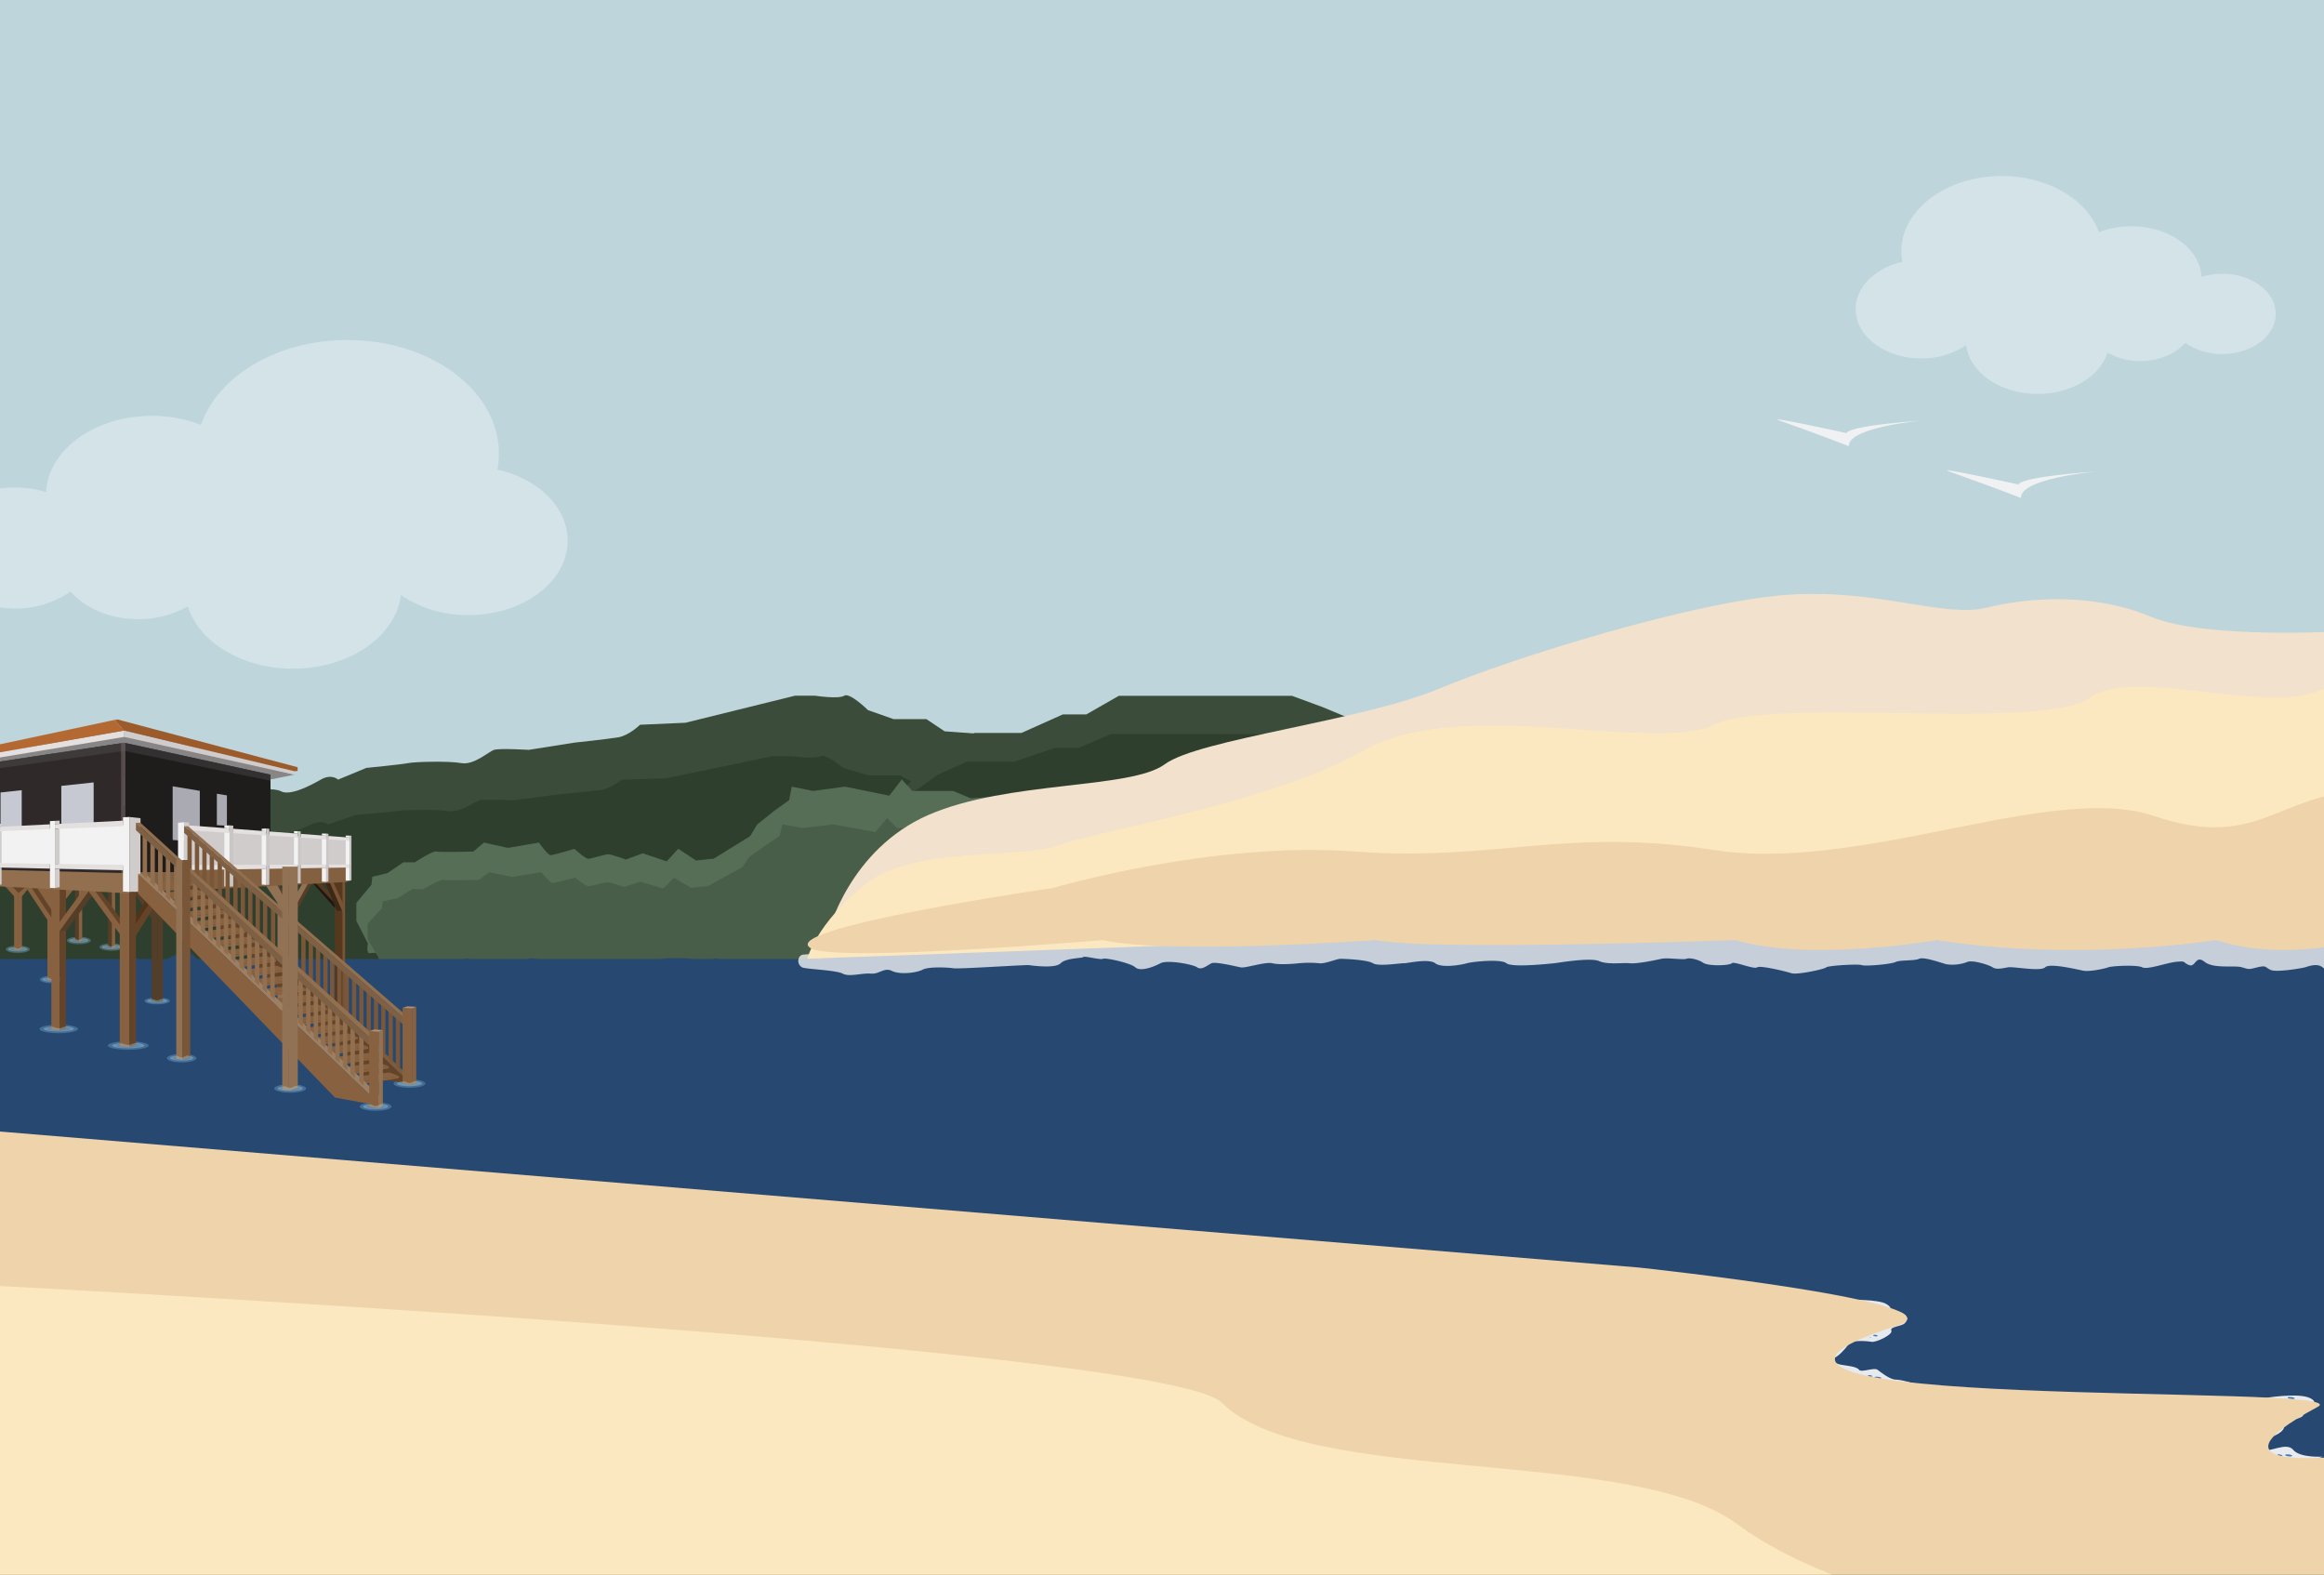 <svg xmlns="http://www.w3.org/2000/svg" xmlns:xlink="http://www.w3.org/1999/xlink" viewBox="0 0 878.74 595.28"><rect x="0" y="0" width="878.74" height="595.28" fill="#333333" stroke="none"/><defs><clipPath id="clip-path"><rect width="878.74" height="595.28" fill="none"/></clipPath><clipPath id="clip-path-2"><polygon points="46.99 331.3 102.28 330.15 102.28 292.87 46.99 280.8 46.99 331.3" fill="#564a4a"/></clipPath><clipPath id="clip-path-3"><polygon points="46.99 280.8 46.99 331.3 -27.97 329.63 -27.97 292.16 46.99 280.8" fill="#564a4a"/></clipPath></defs><g style="isolation:isolate"><g id="export_background_beach_pyla"><g clip-path="url(#clip-path)"><rect x="-7.88" y="-6.44" width="890.33" height="452.54" fill="#bdd5db"/><rect x="-7.88" y="334.46" width="900.51" height="260.2" fill="#274971"/><path d="M855.78,528.64s13.35-2.38,17.87,0-2.76,4.43-2.76,6.21-8,2-7.3,4.09-4,4.34-5.53,4.34-4.8,3.83-2.28,4.85,8.8-3.1,11.33,0,11.14,2.56,11.14,2.56l-43.09,14.8,11.58-27.83Z" fill="#fff" opacity="0.89"/><path d="M699.17,491.39s11-.22,14,1.55-.05,1.58,4.31,2.77,4,3.4,2.68,4.6-5.7,1.19-5,2.72-5.87,4.59-7.55,4.25-7.5-.68-8.44.68-4.68,6-6.82,5.62,1.51,2,3.86,2.38,5.87.68,6.71,1.88,5.7-1,7,0,4.7,3.74,7,3.74,7.74,1.76,7.74,1.76l-32.22,2.83L678.6,508.39Z" fill="#fff" opacity="0.88"/><path d="M-12.6,308.07v52.26H21.89L29.48,357l9.66,3.32,13.8-4,6.9,4,13.1-7.92,6.9,7.92s8.28,1.28,11,0,11.73-4,11.73-4,2.76,5.28,8.28,4,22.07,0,22.07,0h9.66l171.78-32.8L377.87,278l-20.69-1.53-6.9-4.6H337.86l-9.66-3.4s-6.9-6.81-9-5.45-10.94,0-10.94,0h-7.68l-41.4,10.22L242,274s-4.14,4.08-8.28,4.76-16.56,2-16.56,2l-17.25,2.73s-11-.68-13.1,0-7.59,5.88-12.42,5-17.94-.47-20,0-15.87,1.82-15.87,1.82l-10.69,4.43s-2.41-2.38-6.55,0-11.73,6.31-15.18,4.35-27.6,0-27.6,0S64,301.19,61.22,302.55s-27.6,2.72-27.6,2.72l-17.94,4.06L3.27,305.27l-11,4.06Z" fill="#3b4c3a"/><path d="M-12.6,322.58v42.64H21l7.38-2.71,9.4,2.71L51.15,362l6.71,3.26,12.75-6.46,6.71,6.46s8.05,1,10.74,0S99.47,362,99.47,362a7.85,7.85,0,0,0,8,3.26c5.37-1,21.47,0,21.47,0h9.4l167.09-26.77,61.74-40.37-20.13-1.25-6.71-3.75H328.3l-9.39-2.78s-6.71-5.55-8.73-4.44-10.64,0-10.64,0h-7.48l-40.26,8.33-16.78.55s-4,3.34-8.05,3.89-16.11,1.67-16.11,1.67l-16.77,2.22s-10.74-.55-12.75,0-7.38,4.8-12.08,4.07-17.45-.38-19.46,0-15.44,1.49-15.44,1.49L124,311.69s-2.35-1.95-6.37,0-11.41,5.15-14.77,3.54-26.84,0-26.84,0S61.89,317,59.2,318.07s-26.84,2.23-26.84,2.23l-17.45,3.31L2.83,320.3-7.9,323.61Z" fill="#2f3f2e"/><polygon points="532.71 277.1 513.75 273.01 500.11 267.33 488.52 263.06 476.24 263.06 464.65 263.06 438.77 263.06 423.04 263.06 410.77 270.08 401.9 270.08 386.21 277.1 375.3 277.1 368.48 277.1 357.57 283.67 351.43 289.58 340.31 299.07 493.29 319.91 532.71 277.1" fill="#3b4c3a"/><polygon points="529.69 288 510.73 284.95 497.09 280.71 485.5 277.53 473.22 277.53 461.63 277.53 435.75 277.53 420.02 277.53 407.75 282.76 398.88 282.76 383.19 288 372.28 288 365.46 288 354.55 292.89 348.41 297.3 337.29 304.37 490.27 319.91 529.69 288" fill="#2f3f2e"/><path d="M310.21,360.33l-7.14-2-2.35,2H290.66l-4.7-2-4.69,2-8.39-3.66-3.35,1.83-8.72-1.83H254.1l-10.4,1.83s-5-.89-7.72,0-7.38,1.83-7.38,1.83l-10.4-1.83h-7.38l-11.74-1.83-2.34,1.83H186.67L182,360.33l-8-3.66-5.71,3.66-10.73.57-8.39-.57s-8-.21-9.39,0-.67-3.66-.67-3.66l-4.36-8.51v-6.81l5.7-6.89.34-3,5.7-1.36,6-4.09h4.36s6.71-4.42,8.05-4.08,14.09,0,14.09,0l4-3.38,9.06,2,11.74-2s3.35,4.76,4.36,4.76,9.06-2.38,9.06-2.38,4.12,3.74,5.25,3.74,6.15-1.7,7.49-1.7,6.71,2,6.71,2l6.38-2.38,9.05,3.06,4.36-4.76,6.71,4.42,6.71-.68,13.76-8.51,2.68-4.42,6.37-5.11,5.7-4.08,1-5.11,8.05,1.63,12.08-1.63,16.77,3.41,4.7-6.13,4,4.35h15.43l6.71,2.8,9.39-.68,3,2.37,4.36,4.51Z" fill="#576e56"/><path d="M306.07,365.34l-6.8-1.67L297,365.34h-9.58L283,363.67l-4.46,1.67-8-3.12-3.2,1.56-8.29-1.56h-6.39l-9.89,1.56s-4.79-.76-7.34,0-7,1.56-7,1.56l-9.89-1.56h-7l-11.18-1.56-2.23,1.56h-9.58l-4.46,1.56-7.66-3.12L171,365.34l-10.21.49-8-.49s-7.66-.18-8.94,0-.64-3.12-.64-3.12L139,355v-5.81l5.43-5.88.32-2.55,5.42-1.16,5.75-3.49h4.15s6.38-3.77,7.66-3.48,13.4,0,13.4,0l3.83-2.89,8.62,1.74,11.17-1.74s3.2,4.07,4.15,4.07,8.62-2,8.62-2,3.92,3.2,5,3.2,5.86-1.45,7.14-1.45,6.38,1.74,6.38,1.74l6.07-2,8.62,2.61,4.15-4.07,6.38,3.78,6.38-.58,13.09-7.26,2.55-3.78,6.07-4.36L294.8,316l1-4.36,7.66,1.39,11.49-1.39,16,2.91,4.47-5.23,3.83,3.71h14.68l6.39,2.39,8.93-.58,2.88,2,4.15,3.85Z" fill="#495e48"/><ellipse cx="865.37" cy="550.2" rx="0.36" ry="1.35" transform="translate(219.92 1347.06) rotate(-83.44)" fill="#2b64a6" opacity="0.86"/><ellipse cx="862.15" cy="550.23" rx="0.32" ry="0.99" transform="translate(80.41 1209.74) rotate(-72.7)" fill="#2b64a6" opacity="0.86"/><ellipse cx="866.3" cy="528.51" rx="0.36" ry="1.35" transform="translate(242.29 1328.77) rotate(-83.44)" fill="#2b64a6" opacity="0.86"/><ellipse cx="710.03" cy="520.85" rx="0.36" ry="1.35" transform="translate(111.49 1166.73) rotate(-83.44)" fill="#2b64a6" opacity="0.86"/><ellipse cx="707.11" cy="520.19" rx="0.29" ry="0.85" transform="translate(109.43 1163.14) rotate(-83.43)" fill="#2b64a6" opacity="0.86"/><path d="M706.66,505.48c.51,0,.91.19.9.29" fill="#2b64a6" opacity="0.86"/><ellipse cx="709.12" cy="504.92" rx="0.29" ry="0.85" transform="translate(126.38 1151.62) rotate(-83.43)" fill="#2b64a6" opacity="0.86"/><path d="M-1,528.9s632.75,9.1,608.6,29S754,570.16,751,580.88s132.31,13.79,132.31,13.79l-.82,18.59H-1.84Z" fill="#d2c180"/><path d="M737,178.25c14.76,5.21,27.14,10,27.14,10-.28-7.51,28.79-10,28.79-10S765,180,763.17,183.15C763.17,183.15,730.68,176,737,178.25Z" fill="#f0f1f2"/><path d="M672.87,159c14.25,5,26.2,9.67,26.2,9.67-.27-7.26,27.79-9.67,27.79-9.67s-26.91,1.69-28.72,4.73C698.14,163.71,666.78,156.83,672.87,159Z" fill="#f0f1f2"/><path d="M-7.88,427.13,619.71,479.2s125.07,13.33,97.53,22c-104.67,33.1,176.26,21.5,159.19,30.63-48.54,26,12.42,18.38,12.42,18.38v63H-7.88Z" fill="#efd3ab"/><rect x="-7.88" y="362.54" width="317.14" height="36.71" fill="#274971"/><path d="M885.9,360.24v6.13s-5.72,1-7.74-.68-5.38-.34-6.56,0-10.77,2-13,1-1.52-1.83-5-1-3,.85-5.89,0-10.67.68-14.13-2.08-3.36,2.25-5.89,1.23-.84-1.6-4.71-1.23-10.93,3.1-13,2.08-11.44-.51-12.78,0-7.07,1.74-9.42,1.29-12.79-3-14.47-1.29-11.94-.34-14,0-4.38,1-5.89,0-7.74-2.87-9.59-2a15.73,15.73,0,0,1-7.9.84c-2-.51-8.41-2.9-10.27-2.05s-7.23.37-8.91,1.21-11.44,1.69-12.79,1.18-12.78.17-13.45.85-10.94,2.89-13.12,2.21-11.78-3.06-13-2.21-8.74-2.43-9.59-1.55-8.74,1.17-10.76-.17-5.22-2-6.39-1.52-7.24-.51-9.42,0-9.59,2-12,1.69-8.24.65-11.6-.83-16.32.8-17,.83-15.81,1.78-18,0-13.29-.54-15,0-9.42,1.95-11.94,0-11.1.14-11.94,0-9.59,1.34-11.61,0-10.93-1.69-12.28-1.69-6.06,2-7.91,1.69a40.09,40.09,0,0,0-7.9,0c-1.68.19-7.24.66-9.93,0s-10.09,1.89-11.94,1.55-9.59-2.26-11.1-1.55-3.7,2.74-5.39,1.55-11.36-2.94-13.92-1.55-7.61,3.25-9.46,1.55-11.44-3.75-12.28-3.24-7.06-1.19-7.4-.68-6.56.3-8.58,2.37-10.76.87-11.94.7-26.58,1.53-28.6,1.19-9.42-.68-11.61.51-8.58,2-11.6.51-4.71,1.28-8.08,1-8.07,1.36-10.6,0-14.13-1.68-15.3-2.36a2.75,2.75,0,0,1-1.35-3.24,2.09,2.09,0,0,1,1.5-1.55l108.85-10L640.64,348s227.43,1,230,1.36S885.9,360.24,885.9,360.24Z" fill="#fff" opacity="0.73"/><path d="M313.21,352.41s7.94-31.32,37.89-44.34,76.4-9.61,89.31-19.14,74.34-16.33,103.77-28.59,96-32.67,130.61-35.4,60,8.85,76.47,4.77,40.72-5.45,61.89,3.4,74.41,5.45,74.41,5.45l1.29,95.9Z" fill="#f2e1cc"/><path d="M305.25,362.45s3.22-13.09,21.77-28,58.74-9.45,73.17-14.89,79.87-15.66,115.94-36.08S626.39,284.85,648,274s124.69,2.72,142.21-10.21,75.28,10,92.3-6.13c7.53-7.15,0,83.73,0,83.73Z" fill="#fce8c0"/><path d="M892.62,299.07c-31.66,1.41-39.36,22.53-78.06,9.43S704.33,330.05,648,321.33s-82.09,4.5-136,.57-113.75,13.79-113.75,13.79S292,351.06,306.82,358.61c10.29,5.26,110.2-3.2,110.2-3.2,24.63,5.63,103.2,0,103.2,0,21.11,4.22,136,0,136,0,28.14,8.45,76.22,0,76.22,0,52.77,8.45,105.54,0,105.54,0,25.8,8.45,54.61,0,54.61,0" fill="#efd3ab"/><path d="M-7.88,485.77s448.24,23,469.84,44.51c32.15,32,154.93,16.25,194.8,45.85,40,29.73,112.61,38.5,112.61,38.5H-7.88Z" fill="#fbe8c0"/><path d="M188.09,177.51a32.76,32.76,0,0,0,.48-3.58c1.77-23.7-22.4-44-54-45.32-27.67-1.16-51.84,12.63-58.59,32a50.46,50.46,0,0,0-16.31-3.36c-22.1-.93-41,11.76-42.25,28.36a3.39,3.39,0,0,0,0,.45,39.1,39.1,0,0,0-10.13-1.75c-16.81-.71-31.21,8.95-32.15,21.57S-12.93,229.3,3.88,230a36.69,36.69,0,0,0,22.83-6.36c5.11,5.91,13.78,10,23.87,10.4A37.61,37.61,0,0,0,71,229.25c4.11,12.86,19,22.73,37.54,23.51,22.06.93,41-11.42,43.06-27.79a44.3,44.3,0,0,0,23.48,7.53c20.66.86,38.34-11,39.5-26.51C215.59,192.77,204.25,181.18,188.09,177.51Z" fill="#fff" opacity="0.34"/><path d="M719.29,99a23.28,23.28,0,0,1-.32-2.37c-1.17-15.71,14.86-29.17,35.79-30.05,18.35-.77,34.38,8.37,38.86,21.22a33.21,33.21,0,0,1,10.81-2.23c14.65-.62,27.19,7.8,28,18.8,0,.1,0,.2,0,.3a26.08,26.08,0,0,1,6.71-1.16c11.15-.47,20.69,5.94,21.32,14.3s-7.91,15.53-19.06,16a24.26,24.26,0,0,1-15.13-4.21c-3.4,3.92-9.14,6.61-15.84,6.89a24.85,24.85,0,0,1-13.55-3.18c-2.73,8.53-12.63,15.07-24.89,15.59-14.63.61-27.19-7.57-28.55-18.43a29.29,29.29,0,0,1-15.57,5c-13.7.58-25.42-7.29-26.19-17.57C701.06,109.11,708.58,101.43,719.29,99Z" fill="#fff" opacity="0.34"/><ellipse cx="59.43" cy="378.41" rx="4.8" ry="1.29" fill="#7fbee9" opacity="0.33"/><ellipse cx="59.43" cy="378.41" rx="2.92" ry="0.65" fill="#27357f" opacity="0.33"/><ellipse cx="19.62" cy="370.31" rx="4.55" ry="1.39" fill="#7fbee9" opacity="0.33"/><ellipse cx="19.62" cy="370.31" rx="2.76" ry="0.7" fill="#27357f" opacity="0.33"/><ellipse cx="29.82" cy="355.56" rx="4.55" ry="1.39" fill="#7fbee9" opacity="0.33"/><ellipse cx="29.82" cy="355.56" rx="2.76" ry="0.7" fill="#27357f" opacity="0.33"/><ellipse cx="42.14" cy="358.05" rx="4.55" ry="1.39" fill="#7fbee9" opacity="0.33"/><ellipse cx="42.14" cy="358.05" rx="2.76" ry="0.7" fill="#27357f" opacity="0.33"/><ellipse cx="6.73" cy="358.88" rx="4.55" ry="1.39" fill="#7fbee9" opacity="0.33"/><ellipse cx="6.73" cy="358.88" rx="2.76" ry="0.7" fill="#27357f" opacity="0.33"/><ellipse cx="154.81" cy="409.64" rx="6.01" ry="1.61" fill="#7fbee9" opacity="0.33"/><ellipse cx="142.03" cy="418.34" rx="6.01" ry="1.61" fill="#7fbee9" opacity="0.33"/><ellipse cx="142.03" cy="418.34" rx="3.65" ry="0.81" fill="#27357f" opacity="0.33"/><ellipse cx="109.72" cy="411.5" rx="6.01" ry="1.61" fill="#7fbee9" opacity="0.33"/><ellipse cx="109.72" cy="411.5" rx="3.65" ry="0.81" fill="#27357f" opacity="0.33"/><ellipse cx="68.69" cy="400.04" rx="5.56" ry="1.61" fill="#7fbee9" opacity="0.33"/><ellipse cx="68.69" cy="400.04" rx="3.38" ry="0.81" fill="#27357f" opacity="0.33"/><ellipse cx="48.49" cy="395.27" rx="7.71" ry="1.61" fill="#7fbee9" opacity="0.33"/><ellipse cx="48.49" cy="395.27" rx="4.68" ry="0.81" fill="#27357f" opacity="0.33"/><ellipse cx="22.21" cy="388.99" rx="7.29" ry="1.61" fill="#7fbee9" opacity="0.33"/><ellipse cx="22.21" cy="388.99" rx="4.43" ry="0.81" fill="#27357f" opacity="0.33"/><polygon points="-36.22 292.36 -25.56 293.67 101.83 294.77 111.33 292.87 46.5 275.08 -36.22 292.36" fill="#878585"/><polygon points="118.21 333.52 112.18 344.32 112.18 340.75 116 333.22 118.21 333.52" fill="#543e28"/><polygon points="120.27 333.82 126.14 340.2 127.08 343.79 118.21 333.82 120.27 333.82" fill="#211710"/><polygon points="121.33 333.82 126.14 339.19 126.14 341.06 119.22 333.82 121.33 333.82" fill="#55381e"/><rect x="129.43" y="332.71" width="1.05" height="51.78" fill="#795332"/><rect x="126.65" y="332.71" width="2.78" height="51.78" fill="#55381e"/><polygon points="124.64 333.62 129.95 345.83 129.95 342.16 125.7 332.71 124.64 333.62" fill="#795332"/><polygon points="122.98 333.52 127.3 344.32 129.3 344.32 124.64 333.62 122.98 333.52" fill="#3b2817"/><polygon points="114.49 333.82 111.76 338.34 111.98 342.21 116.75 333.52 114.49 333.82" fill="#927254"/><polygon points="103.69 334.37 107.61 341.36 107.87 338.58 104.89 333.22 103.69 334.37" fill="#543e28"/><polygon points="100.17 334.27 104.94 341.36 104.94 382.11 107.61 382.11 107.61 339.85 104.49 333.82 100.17 334.27" fill="#927254"/><polygon points="50.57 337.39 57.35 347.24 57.35 378.24 59.62 379 59.62 344.49 51.93 334.61 50.57 337.39" fill="#543e28"/><polygon points="61.58 378.6 59.62 379 59.62 344.49 61.58 345.63 61.58 378.6" fill="#543e28"/><polygon points="4.04 334.93 7.25 338.3 10.27 335.25 4.04 334.93" fill="#644429"/><polygon points="42.28 358.49 40.87 358.04 40.87 336.71 42.28 336.48 42.28 358.49" fill="#543e28"/><polygon points="43.53 358.09 42.28 358.49 42.28 336.48 43.53 336.84 43.53 358.09" fill="#886240"/><polygon points="29.82 355.93 28.41 355.48 28.41 334.15 29.82 333.92 29.82 355.93" fill="#543e28"/><polygon points="31.07 355.53 29.82 355.93 29.82 333.92 31.07 334.27 31.07 355.53" fill="#886240"/><polygon points="12.73 335.68 17.93 343.28 17.93 370.4 19.74 370.68 22.91 342.49 28.11 335.81 12.73 335.68" fill="#886240"/><path d="M23.21,370.31c0,.46-1.61.83-3.59.83s-3.58-.37-3.58-.83.76-.59,1.89-.73c.5-.06,1.08.54,1.69.54s1.3-.69,1.78-.64C22.57,369.62,23.21,370,23.21,370.31Z" fill="#c1e2e0" opacity="0.33" style="mix-blend-mode:screen"/><polygon points="1.83 334.93 5.34 338.85 5.34 358.95 7 359.25 7 337.59 4.41 334.93 1.83 334.93" fill="#886240"/><path d="M45.72,358.05c0,.46-1.6.83-3.58.83s-3.59-.37-3.59-.83.77-.59,1.89-.73c.5-.06,1.08.54,1.7.54s1.29-.69,1.77-.64C45.09,357.36,45.72,357.73,45.72,358.05Z" fill="#c1e2e0" opacity="0.33" style="mix-blend-mode:screen"/><path d="M63.21,378.41c0,.42-1.69.77-3.78.77s-3.79-.35-3.79-.77.81-.54,2-.67c.53-.06,1.14.5,1.79.5s1.36-.65,1.87-.59C62.54,377.77,63.21,378.11,63.21,378.41Z" fill="#c1e2e0" opacity="0.33" style="mix-blend-mode:screen"/><rect x="15.81" y="332.01" width="1.72" height="18.55" transform="translate(-185.01 65.46) rotate(-33.38)" fill="#644429"/><polygon points="22.56 389.52 19.43 389.26 19.43 335.68 22.56 335.68 22.56 389.52" fill="#886240"/><polygon points="24.94 388.85 22.56 389.52 22.56 335.68 24.94 335.68 24.94 388.85" fill="#644429"/><rect x="40.36" y="333.29" width="2.06" height="19.98" transform="translate(-194.66 90.62) rotate(-36.18)" fill="#644429"/><polygon points="48.91 395.88 45.29 395.48 45.29 336.84 48.91 336.84 48.91 395.88" fill="#886240"/><polygon points="54.94 340.64 50.57 347.77 50.83 351.31 56.83 342.15 54.94 340.64" fill="#543418"/><polygon points="56.19 342 57.69 343.7 50.87 354.55 50.57 350.4 56.19 342" fill="#644429"/><polygon points="51.4 395.1 48.91 395.88 48.91 336.84 51.4 336.84 51.4 395.1" fill="#644429"/><rect x="14.79" y="333.53" width="1.72" height="18.55" transform="translate(-186.01 65.15) rotate(-33.38)" fill="#886240"/><polygon points="22.56 352.01 21.02 350.62 32.22 335.4 33.88 336.62 22.56 352.01" fill="#886240"/><polygon points="25 351.89 22.56 351.94 33.75 336.71 35.41 337.93 25 351.89" fill="#543e28"/><rect x="39.23" y="334.49" width="2.06" height="19.98" transform="translate(-195.59 90.19) rotate(-36.18)" fill="#886240"/><polygon points="46.99 331.3 102.28 330.15 102.28 292.87 46.99 280.8 46.99 331.3" fill="#564a4a"/><polygon points="46.99 331.3 102.28 330.15 102.28 292.87 46.99 280.8 46.99 331.3" fill="#564a4a"/><g clip-path="url(#clip-path-2)"><g opacity="0.7"><line x1="101.83" y1="288.82" x2="101.83" y2="338.91" fill="#564a4a" stroke="#070808" stroke-miterlimit="10" stroke-width="1.5"/><line x1="100.93" y1="288.58" x2="100.93" y2="338.67" fill="#564a4a" stroke="#070808" stroke-miterlimit="10" stroke-width="1.53"/><line x1="100.04" y1="288.34" x2="100.04" y2="338.43" fill="#564a4a" stroke="#070808" stroke-miterlimit="10" stroke-width="1.55"/><line x1="99.14" y1="288.1" x2="99.14" y2="338.18" fill="#564a4a" stroke="#070808" stroke-miterlimit="10" stroke-width="1.58"/><line x1="98.25" y1="287.86" x2="98.25" y2="337.94" fill="#564a4a" stroke="#070808" stroke-miterlimit="10" stroke-width="1.61"/><line x1="97.35" y1="287.62" x2="97.35" y2="337.7" fill="#564a4a" stroke="#070808" stroke-miterlimit="10" stroke-width="1.64"/><line x1="96.45" y1="287.38" x2="96.45" y2="337.46" fill="#564a4a" stroke="#070808" stroke-miterlimit="10" stroke-width="1.66"/><line x1="95.56" y1="287.14" x2="95.56" y2="337.22" fill="#564a4a" stroke="#070808" stroke-miterlimit="10" stroke-width="1.69"/><line x1="94.66" y1="286.9" x2="94.66" y2="336.98" fill="#564a4a" stroke="#070808" stroke-miterlimit="10" stroke-width="1.72"/><line x1="93.77" y1="286.65" x2="93.77" y2="336.74" fill="#564a4a" stroke="#070808" stroke-miterlimit="10" stroke-width="1.75"/><line x1="92.87" y1="286.41" x2="92.87" y2="336.5" fill="#564a4a" stroke="#070808" stroke-miterlimit="10" stroke-width="1.77"/><line x1="91.98" y1="286.17" x2="91.98" y2="336.26" fill="#564a4a" stroke="#070808" stroke-miterlimit="10" stroke-width="1.8"/><line x1="90.9" y1="286.06" x2="90.9" y2="336.14" fill="#564a4a" stroke="#070808" stroke-miterlimit="10" stroke-width="1.84"/><line x1="89.83" y1="285.94" x2="89.83" y2="336.03" fill="#564a4a" stroke="#070808" stroke-miterlimit="10" stroke-width="1.87"/><line x1="88.75" y1="285.83" x2="88.75" y2="335.91" fill="#564a4a" stroke="#070808" stroke-miterlimit="10" stroke-width="1.91"/><line x1="87.68" y1="285.71" x2="87.68" y2="335.8" fill="#564a4a" stroke="#070808" stroke-miterlimit="10" stroke-width="1.95"/><line x1="86.6" y1="285.6" x2="86.6" y2="335.68" fill="#564a4a" stroke="#070808" stroke-miterlimit="10" stroke-width="1.98"/><line x1="85.53" y1="285.48" x2="85.53" y2="335.57" fill="#564a4a" stroke="#070808" stroke-miterlimit="10" stroke-width="2.02"/><line x1="84.45" y1="285.37" x2="84.45" y2="335.45" fill="#564a4a" stroke="#070808" stroke-miterlimit="10" stroke-width="2.05"/><line x1="83.38" y1="285.25" x2="83.38" y2="335.34" fill="#564a4a" stroke="#070808" stroke-miterlimit="10" stroke-width="2.09"/><line x1="82.3" y1="285.14" x2="82.3" y2="335.22" fill="#564a4a" stroke="#070808" stroke-miterlimit="10" stroke-width="2.13"/><line x1="81.23" y1="285.02" x2="81.23" y2="335.11" fill="#564a4a" stroke="#070808" stroke-miterlimit="10" stroke-width="2.16"/><line x1="80.15" y1="284.91" x2="80.15" y2="334.99" fill="#564a4a" stroke="#070808" stroke-miterlimit="10" stroke-width="2.2"/><line x1="78.88" y1="284.6" x2="78.88" y2="334.69" fill="#564a4a" stroke="#070808" stroke-miterlimit="10" stroke-width="2.25"/><line x1="77.62" y1="284.3" x2="77.62" y2="334.38" fill="#564a4a" stroke="#070808" stroke-miterlimit="10" stroke-width="2.31"/><line x1="76.35" y1="283.99" x2="76.35" y2="334.08" fill="#564a4a" stroke="#070808" stroke-miterlimit="10" stroke-width="2.36"/><line x1="75.09" y1="283.69" x2="75.09" y2="333.77" fill="#564a4a" stroke="#070808" stroke-miterlimit="10" stroke-width="2.42"/><line x1="73.82" y1="283.38" x2="73.82" y2="333.46" fill="#564a4a" stroke="#070808" stroke-miterlimit="10" stroke-width="2.47"/><line x1="72.55" y1="283.07" x2="72.55" y2="333.16" fill="#564a4a" stroke="#070808" stroke-miterlimit="10" stroke-width="2.53"/><line x1="71.29" y1="282.77" x2="71.29" y2="332.85" fill="#564a4a" stroke="#070808" stroke-miterlimit="10" stroke-width="2.58"/><line x1="70.02" y1="282.46" x2="70.02" y2="332.55" fill="#564a4a" stroke="#070808" stroke-miterlimit="10" stroke-width="2.64"/><line x1="68.75" y1="282.16" x2="68.75" y2="332.24" fill="#564a4a" stroke="#070808" stroke-miterlimit="10" stroke-width="2.69"/><line x1="67.49" y1="281.85" x2="67.49" y2="331.94" fill="#564a4a" stroke="#070808" stroke-miterlimit="10" stroke-width="2.75"/><line x1="66.22" y1="281.55" x2="66.22" y2="331.63" fill="#564a4a" stroke="#070808" stroke-miterlimit="10" stroke-width="2.8"/><line x1="64.65" y1="281.43" x2="64.65" y2="331.63" fill="#564a4a" stroke="#070808" stroke-miterlimit="10" stroke-width="2.82"/><line x1="63.07" y1="281.31" x2="63.07" y2="331.63" fill="#564a4a" stroke="#070808" stroke-miterlimit="10" stroke-width="2.84"/><line x1="61.5" y1="281.19" x2="61.5" y2="331.63" fill="#564a4a" stroke="#070808" stroke-miterlimit="10" stroke-width="2.85"/><line x1="59.93" y1="281.07" x2="59.93" y2="331.63" fill="#564a4a" stroke="#070808" stroke-miterlimit="10" stroke-width="2.87"/><line x1="58.35" y1="280.95" x2="58.35" y2="331.63" fill="#564a4a" stroke="#070808" stroke-miterlimit="10" stroke-width="2.89"/><line x1="56.78" y1="280.83" x2="56.78" y2="331.63" fill="#564a4a" stroke="#070808" stroke-miterlimit="10" stroke-width="2.91"/><line x1="55.21" y1="280.71" x2="55.21" y2="331.63" fill="#564a4a" stroke="#070808" stroke-miterlimit="10" stroke-width="2.93"/><line x1="53.63" y1="280.59" x2="53.63" y2="331.63" fill="#564a4a" stroke="#070808" stroke-miterlimit="10" stroke-width="2.95"/><line x1="52.06" y1="280.47" x2="52.06" y2="331.63" fill="#564a4a" stroke="#070808" stroke-miterlimit="10" stroke-width="2.96"/><line x1="50.49" y1="280.35" x2="50.49" y2="331.63" fill="#564a4a" stroke="#070808" stroke-miterlimit="10" stroke-width="2.98"/><line x1="48.91" y1="280.23" x2="48.91" y2="331.63" fill="#564a4a" stroke="#070808" stroke-miterlimit="10" stroke-width="3"/></g></g><polygon points="50.57 337.39 84.84 335.68 83.39 329.71 50.16 329.71 50.57 337.39" fill="#7e6044"/><polygon points="65.29 317.56 75.55 318.24 75.55 298.98 65.29 297.26 65.29 317.56" fill="#a9aab2"/><polygon points="85.8 300.7 82 300.07 82 311.95 85.8 312.17 85.8 300.7" fill="#a9aab2"/><polygon points="46.99 280.8 46.99 331.3 -27.97 329.63 -27.97 292.16 46.99 280.8" fill="#564a4a"/><g opacity="0.57"><polygon points="46.99 280.8 46.99 331.3 -27.97 329.63 -27.97 292.16 46.99 280.8" fill="#564a4a"/><g clip-path="url(#clip-path-3)"><line x1="0.26" y1="284.69" x2="0.26" y2="334.78" fill="#3a3232" stroke="#12100f" stroke-miterlimit="10" stroke-width="2.16"/><line x1="1.79" y1="284.58" x2="1.79" y2="334.66" fill="#3a3232" stroke="#12100f" stroke-miterlimit="10" stroke-width="2.2"/><line x1="3.47" y1="284.27" x2="3.47" y2="334.36" fill="#3a3232" stroke="#12100f" stroke-miterlimit="10" stroke-width="2.25"/><line x1="5.15" y1="283.97" x2="5.15" y2="334.05" fill="#3a3232" stroke="#12100f" stroke-miterlimit="10" stroke-width="2.31"/><line x1="6.83" y1="283.66" x2="6.83" y2="333.75" fill="#3a3232" stroke="#12100f" stroke-miterlimit="10" stroke-width="2.36"/><line x1="8.51" y1="283.36" x2="8.51" y2="333.44" fill="#3a3232" stroke="#12100f" stroke-miterlimit="10" stroke-width="2.42"/><line x1="10.19" y1="283.05" x2="10.19" y2="333.13" fill="#3a3232" stroke="#12100f" stroke-miterlimit="10" stroke-width="2.47"/><line x1="11.87" y1="282.74" x2="11.87" y2="332.83" fill="#3a3232" stroke="#12100f" stroke-miterlimit="10" stroke-width="2.53"/><line x1="13.55" y1="282.44" x2="13.55" y2="332.52" fill="#3a3232" stroke="#12100f" stroke-miterlimit="10" stroke-width="2.58"/><line x1="15.23" y1="282.13" x2="15.23" y2="332.22" fill="#3a3232" stroke="#12100f" stroke-miterlimit="10" stroke-width="2.64"/><line x1="16.91" y1="281.83" x2="16.91" y2="331.91" fill="#3a3232" stroke="#12100f" stroke-miterlimit="10" stroke-width="2.69"/><line x1="18.59" y1="281.52" x2="18.59" y2="331.61" fill="#3a3232" stroke="#12100f" stroke-miterlimit="10" stroke-width="2.75"/><line x1="20.27" y1="281.22" x2="20.27" y2="331.3" fill="#3a3232" stroke="#12100f" stroke-miterlimit="10" stroke-width="2.8"/><line x1="22.45" y1="281.1" x2="22.45" y2="331.3" fill="#3a3232" stroke="#12100f" stroke-miterlimit="10" stroke-width="2.82"/><line x1="24.63" y1="280.98" x2="24.63" y2="331.3" fill="#3a3232" stroke="#12100f" stroke-miterlimit="10" stroke-width="2.84"/><line x1="26.82" y1="280.86" x2="26.82" y2="331.3" fill="#3a3232" stroke="#12100f" stroke-miterlimit="10" stroke-width="2.85"/><line x1="29" y1="280.74" x2="29" y2="331.3" fill="#3a3232" stroke="#12100f" stroke-miterlimit="10" stroke-width="2.87"/><line x1="31.18" y1="280.62" x2="31.18" y2="331.3" fill="#3a3232" stroke="#12100f" stroke-miterlimit="10" stroke-width="2.89"/><line x1="33.36" y1="280.5" x2="33.36" y2="331.3" fill="#3a3232" stroke="#12100f" stroke-miterlimit="10" stroke-width="2.91"/><line x1="35.55" y1="280.38" x2="35.55" y2="331.3" fill="#3a3232" stroke="#12100f" stroke-miterlimit="10" stroke-width="2.93"/><line x1="37.73" y1="280.26" x2="37.73" y2="331.3" fill="#3a3232" stroke="#12100f" stroke-miterlimit="10" stroke-width="2.95"/><line x1="39.91" y1="280.14" x2="39.91" y2="331.3" fill="#3a3232" stroke="#12100f" stroke-miterlimit="10" stroke-width="2.96"/><line x1="42.09" y1="280.02" x2="42.09" y2="331.3" fill="#3a3232" stroke="#12100f" stroke-miterlimit="10" stroke-width="2.98"/><line x1="44.28" y1="279.9" x2="44.28" y2="331.3" fill="#3a3232" stroke="#12100f" stroke-miterlimit="10" stroke-width="3"/></g></g><polygon points="-58.73 327.41 48.91 330.13 48.91 337.74 -58.93 331.96 -58.93 327.64 -58.73 327.41" fill="#916f4f"/><polygon points="35.41 295.79 35.41 317.06 23.18 317.56 23.18 297.11 35.41 295.79" fill="#c7c9d2"/><polygon points="8.21 298.73 8.21 318.17 0.2 318.5 0.2 299.6 8.21 298.73" fill="#c7c9d2"/><line x1="1.61" y1="313.75" x2="1.61" y2="326.81" fill="none" stroke="#f2f2f2" stroke-miterlimit="10" stroke-width="4"/><line x1="3.62" y1="313.67" x2="3.62" y2="326.81" fill="none" stroke="#f2f2f2" stroke-miterlimit="10" stroke-width="4.06"/><line x1="5.64" y1="313.59" x2="5.64" y2="326.81" fill="none" stroke="#f2f2f2" stroke-miterlimit="10" stroke-width="4.13"/><line x1="7.65" y1="313.5" x2="7.65" y2="326.81" fill="none" stroke="#f2f2f2" stroke-miterlimit="10" stroke-width="4.19"/><line x1="9.66" y1="313.42" x2="9.66" y2="326.81" fill="none" stroke="#f2f2f2" stroke-miterlimit="10" stroke-width="4.25"/><line x1="11.67" y1="313.34" x2="11.67" y2="326.81" fill="none" stroke="#f2f2f2" stroke-miterlimit="10" stroke-width="4.31"/><line x1="13.68" y1="313.26" x2="13.68" y2="326.81" fill="none" stroke="#f2f2f2" stroke-miterlimit="10" stroke-width="4.38"/><line x1="15.69" y1="313.17" x2="15.69" y2="326.81" fill="none" stroke="#f2f2f2" stroke-miterlimit="10" stroke-width="4.44"/><line x1="17.71" y1="313.09" x2="17.71" y2="326.81" fill="none" stroke="#f2f2f2" stroke-miterlimit="10" stroke-width="4.5"/><line x1="24.34" y1="312.62" x2="24.34" y2="327.19" fill="none" stroke="#f2f2f2" stroke-miterlimit="10" stroke-width="4.5"/><line x1="26.94" y1="312.53" x2="26.94" y2="327.19" fill="none" stroke="#f2f2f2" stroke-miterlimit="10" stroke-width="4.56"/><line x1="29.54" y1="312.44" x2="29.54" y2="327.19" fill="none" stroke="#f2f2f2" stroke-miterlimit="10" stroke-width="4.63"/><line x1="32.14" y1="312.35" x2="32.14" y2="327.19" fill="none" stroke="#f2f2f2" stroke-miterlimit="10" stroke-width="4.69"/><line x1="34.74" y1="312.25" x2="34.74" y2="327.19" fill="none" stroke="#f2f2f2" stroke-miterlimit="10" stroke-width="4.75"/><line x1="37.34" y1="312.16" x2="37.34" y2="327.19" fill="none" stroke="#f2f2f2" stroke-miterlimit="10" stroke-width="4.81"/><line x1="39.94" y1="312.07" x2="39.94" y2="327.19" fill="none" stroke="#f2f2f2" stroke-miterlimit="10" stroke-width="4.88"/><line x1="42.54" y1="311.98" x2="42.54" y2="327.19" fill="none" stroke="#f2f2f2" stroke-miterlimit="10" stroke-width="4.94"/><line x1="45.14" y1="311.89" x2="45.14" y2="327.19" fill="none" stroke="#f2f2f2" stroke-miterlimit="10" stroke-width="5"/><polygon points="18.89 326.57 18.89 328.39 0.6 327.99 -0.91 327.96 -0.91 326.29 0.6 326.31 18.89 326.57" fill="#e3e0df"/><polygon points="20.75 310.33 20.75 335.74 18.89 335.65 18.89 310.42 20.75 310.33" fill="#f2f2f2"/><polygon points="0.6 314.19 0.6 326.31 -0.91 326.29 -0.91 314.26 0.6 314.19" fill="#d0cccc"/><polygon points="18.89 311.63 18.89 313.45 0.6 314.19 -0.91 314.26 -0.91 312.62 0.6 312.54 18.89 311.63" fill="#e3e0df"/><polygon points="0.6 311.38 0.6 312.54 -0.91 312.62 -0.91 311.46 0.6 311.38" fill="#d0cccc"/><polygon points="46.5 326.95 46.5 328.99 22.56 328.47 20.75 328.43 20.75 326.59 22.56 326.62 46.5 326.95" fill="#e3e0df"/><polygon points="48.91 308.86 48.91 337.18 46.5 337.05 46.5 308.98 48.91 308.86" fill="#f2f2f2"/><polygon points="22.56 313.31 22.56 326.62 20.75 326.59 20.75 313.38 22.56 313.31" fill="#d0cccc"/><polygon points="46.5 310.26 46.5 312.33 22.56 313.31 20.75 313.38 20.75 311.54 22.56 311.45 46.5 310.26" fill="#e3e0df"/><polygon points="22.56 310.23 22.56 311.45 20.75 311.54 20.75 310.33 22.56 310.23" fill="#d0cccc"/><polygon points="0.6 327.99 0.6 334.37 -0.91 334.64 -0.91 327.96 0.6 327.99" fill="#d0cccc"/><polygon points="22.56 328.47 22.56 335.38 20.75 335.74 20.75 328.43 22.56 328.47" fill="#d0cccc"/><polygon points="48.91 308.86 53.13 309.32 53.13 336.99 48.91 337.18 48.91 308.86" fill="#d0cccc"/><polygon points="46.99 276.18 46.99 278.59 -36.22 292.36 -36.22 290.75 46.99 276.18" fill="#e3e0df"/><polygon points="111.33 291.56 46.99 276.18 46.99 278.59 111.33 292.87 111.33 291.56" fill="#d0cccc"/><polygon points="112.53 291.46 112.53 290.05 44.27 271.96 43.59 272.56 46.99 276.18 111.33 291.56 112.53 291.46" fill="#9b5b2b"/><polygon points="-36.22 290.75 -37.72 290.75 -36.97 289.25 44.27 271.96 43.59 272.56 46.99 276.18 -36.22 290.75" fill="#b56932"/><polyline points="131.48 333.42 68.89 336.71 68.89 327.67 131.48 327.56 131.48 333.95" fill="#836040"/><line x1="131.27" y1="316.98" x2="131.27" y2="327.19" fill="none" stroke="#d0cccc" stroke-miterlimit="10" stroke-width="2"/><line x1="130.45" y1="316.92" x2="130.45" y2="327.19" fill="none" stroke="#d0cccc" stroke-miterlimit="10" stroke-width="2"/><line x1="129.64" y1="316.85" x2="129.64" y2="327.19" fill="none" stroke="#d0cccc" stroke-miterlimit="10" stroke-width="2"/><line x1="128.82" y1="316.79" x2="128.82" y2="327.19" fill="none" stroke="#d0cccc" stroke-miterlimit="10" stroke-width="2"/><line x1="128.01" y1="316.72" x2="128.01" y2="327.19" fill="none" stroke="#d0cccc" stroke-miterlimit="10" stroke-width="2"/><line x1="127.19" y1="316.66" x2="127.19" y2="327.19" fill="none" stroke="#d0cccc" stroke-miterlimit="10" stroke-width="2"/><line x1="126.37" y1="316.6" x2="126.37" y2="327.19" fill="none" stroke="#d0cccc" stroke-miterlimit="10" stroke-width="2"/><line x1="125.56" y1="316.53" x2="125.56" y2="327.19" fill="none" stroke="#d0cccc" stroke-miterlimit="10" stroke-width="2"/><line x1="124.74" y1="316.47" x2="124.74" y2="327.19" fill="none" stroke="#d0cccc" stroke-miterlimit="10" stroke-width="2"/><line x1="122.28" y1="316.86" x2="122.28" y2="327.05" fill="none" stroke="#d0cccc" stroke-miterlimit="10" stroke-width="2.5"/><line x1="121.31" y1="316.79" x2="121.31" y2="327.05" fill="none" stroke="#d0cccc" stroke-miterlimit="10" stroke-width="2.56"/><line x1="120.35" y1="316.73" x2="120.35" y2="327.05" fill="none" stroke="#d0cccc" stroke-miterlimit="10" stroke-width="2.63"/><line x1="119.38" y1="316.66" x2="119.38" y2="327.05" fill="none" stroke="#d0cccc" stroke-miterlimit="10" stroke-width="2.69"/><line x1="118.41" y1="316.6" x2="118.41" y2="327.05" fill="none" stroke="#d0cccc" stroke-miterlimit="10" stroke-width="2.75"/><line x1="117.44" y1="316.53" x2="117.44" y2="327.05" fill="none" stroke="#d0cccc" stroke-miterlimit="10" stroke-width="2.81"/><line x1="116.48" y1="316.47" x2="116.48" y2="327.05" fill="none" stroke="#d0cccc" stroke-miterlimit="10" stroke-width="2.88"/><line x1="115.51" y1="316.41" x2="115.51" y2="327.05" fill="none" stroke="#d0cccc" stroke-miterlimit="10" stroke-width="2.94"/><line x1="114.54" y1="316.34" x2="114.54" y2="327.05" fill="none" stroke="#d0cccc" stroke-miterlimit="10" stroke-width="3"/><line x1="111.68" y1="316.09" x2="111.68" y2="327.19" fill="none" stroke="#d0cccc" stroke-miterlimit="10" stroke-width="3"/><line x1="110.5" y1="316.02" x2="110.5" y2="327.19" fill="none" stroke="#d0cccc" stroke-miterlimit="10" stroke-width="3.06"/><line x1="109.33" y1="315.95" x2="109.33" y2="327.19" fill="none" stroke="#d0cccc" stroke-miterlimit="10" stroke-width="3.13"/><line x1="108.15" y1="315.88" x2="108.15" y2="327.19" fill="none" stroke="#d0cccc" stroke-miterlimit="10" stroke-width="3.19"/><line x1="106.98" y1="315.81" x2="106.98" y2="327.19" fill="none" stroke="#d0cccc" stroke-miterlimit="10" stroke-width="3.25"/><line x1="105.8" y1="315.74" x2="105.8" y2="327.19" fill="none" stroke="#d0cccc" stroke-miterlimit="10" stroke-width="3.31"/><line x1="104.63" y1="315.67" x2="104.63" y2="327.19" fill="none" stroke="#d0cccc" stroke-miterlimit="10" stroke-width="3.38"/><line x1="103.45" y1="315.6" x2="103.45" y2="327.19" fill="none" stroke="#d0cccc" stroke-miterlimit="10" stroke-width="3.44"/><line x1="102.28" y1="315.53" x2="102.28" y2="327.19" fill="none" stroke="#d0cccc" stroke-miterlimit="10" stroke-width="3.5"/><line x1="99.47" y1="315.2" x2="99.47" y2="327.56" fill="none" stroke="#d0cccc" stroke-miterlimit="10" stroke-width="3.5"/><line x1="98.17" y1="315.12" x2="98.17" y2="327.56" fill="none" stroke="#d0cccc" stroke-miterlimit="10" stroke-width="3.56"/><line x1="96.87" y1="315.05" x2="96.87" y2="327.56" fill="none" stroke="#d0cccc" stroke-miterlimit="10" stroke-width="3.63"/><line x1="95.57" y1="314.97" x2="95.57" y2="327.56" fill="none" stroke="#d0cccc" stroke-miterlimit="10" stroke-width="3.69"/><line x1="94.26" y1="314.89" x2="94.26" y2="327.56" fill="none" stroke="#d0cccc" stroke-miterlimit="10" stroke-width="3.75"/><line x1="92.96" y1="314.81" x2="92.96" y2="327.56" fill="none" stroke="#d0cccc" stroke-miterlimit="10" stroke-width="3.81"/><line x1="91.66" y1="314.73" x2="91.66" y2="327.56" fill="none" stroke="#d0cccc" stroke-miterlimit="10" stroke-width="3.88"/><line x1="90.36" y1="314.66" x2="90.36" y2="327.56" fill="none" stroke="#d0cccc" stroke-miterlimit="10" stroke-width="3.94"/><line x1="89.06" y1="314.58" x2="89.06" y2="327.56" fill="none" stroke="#d0cccc" stroke-miterlimit="10" stroke-width="4"/><line x1="85.5" y1="314.15" x2="85.5" y2="327.56" fill="none" stroke="#d0cccc" stroke-miterlimit="10" stroke-width="4"/><line x1="83.89" y1="314.07" x2="83.89" y2="327.56" fill="none" stroke="#d0cccc" stroke-miterlimit="10" stroke-width="4.06"/><line x1="82.29" y1="313.98" x2="82.29" y2="327.56" fill="none" stroke="#d0cccc" stroke-miterlimit="10" stroke-width="4.13"/><line x1="80.69" y1="313.9" x2="80.69" y2="327.56" fill="none" stroke="#d0cccc" stroke-miterlimit="10" stroke-width="4.19"/><line x1="79.09" y1="313.81" x2="79.09" y2="327.56" fill="none" stroke="#d0cccc" stroke-miterlimit="10" stroke-width="4.25"/><line x1="77.49" y1="313.73" x2="77.49" y2="327.56" fill="none" stroke="#d0cccc" stroke-miterlimit="10" stroke-width="4.31"/><line x1="75.88" y1="313.64" x2="75.88" y2="327.56" fill="none" stroke="#d0cccc" stroke-miterlimit="10" stroke-width="4.38"/><line x1="74.28" y1="313.56" x2="74.28" y2="327.56" fill="none" stroke="#d0cccc" stroke-miterlimit="10" stroke-width="4.44"/><line x1="72.68" y1="313.47" x2="72.68" y2="327.56" fill="none" stroke="#d0cccc" stroke-miterlimit="10" stroke-width="4.5"/><polygon points="71.49 310.96 71.49 327.01 69.57 327.02 69.57 310.83 71.49 310.96" fill="#d0cccc"/><polygon points="86.75 328.69 86.75 335.24 84.84 335.1 84.84 328.73 86.75 328.69" fill="#f2f2f2"/><polygon points="132.23 316.65 132.23 317.86 130.72 317.76 124.19 317.34 124.19 316.04 130.72 316.54 132.23 316.65" fill="#e3e0df"/><polygon points="132.88 315.96 132.88 332.77 132.23 332.98 132.23 315.9 132.88 315.96" fill="#cac6c6"/><polygon points="69.57 310.83 69.57 327.02 67.31 327.02 67.31 311.06 69.57 310.83" fill="#f2f2f2"/><polygon points="86.75 313.21 86.75 314.9 84.84 314.77 71.49 313.9 71.49 312.05 84.84 313.06 86.75 313.21" fill="#e3e0df"/><polygon points="100.62 314.25 100.62 315.8 98.96 315.69 88.21 314.99 88.21 313.31 98.96 314.13 100.62 314.25" fill="#e3e0df"/><polygon points="112.68 315.17 112.68 316.59 111.16 316.49 101.83 315.88 101.83 314.35 111.16 315.05 112.68 315.17" fill="#e3e0df"/><polygon points="123.34 315.98 123.34 317.28 121.7 317.18 113.69 316.65 113.69 315.25 121.7 315.85 123.34 315.98" fill="#e3e0df"/><polygon points="88.21 312.15 88.21 335.1 86.75 335.24 86.75 312.02 88.21 312.15" fill="#cac6c6"/><polygon points="101.83 313.31 101.83 334.49 100.62 334.55 100.62 313.21 101.83 313.31" fill="#cac6c6"/><polygon points="100.62 313.21 100.62 314.25 98.96 314.13 98.96 313.31 100.62 313.21" fill="#f2f2f2"/><polygon points="113.69 314.32 113.69 333.9 112.68 333.95 112.68 314.23 113.69 314.32" fill="#cac6c6"/><polygon points="124.19 315.22 124.19 333.21 123.34 333.42 123.34 315.14 124.19 315.22" fill="#cac6c6"/><polygon points="123.34 315.14 123.34 315.98 121.7 315.85 121.7 315.14 123.34 315.14" fill="#f2f2f2"/><polygon points="132.23 315.9 132.23 316.65 130.72 316.54 130.72 315.9 132.23 315.9" fill="#f2f2f2"/><polygon points="112.68 314.23 112.68 315.17 111.16 315.05 111.16 314.25 112.68 314.23" fill="#f2f2f2"/><polygon points="86.75 312.02 86.75 313.21 84.84 313.06 84.84 312.14 86.75 312.02" fill="#f2f2f2"/><polygon points="86.75 314.9 86.75 326.97 84.84 326.97 84.84 314.77 86.75 314.9" fill="#f2f2f2"/><polygon points="86.75 326.97 86.75 328.69 84.84 328.73 71.49 328.94 71.49 327.01 84.84 326.97 86.75 326.97" fill="#e3e0df"/><polygon points="112.68 316.59 112.68 326.89 111.16 326.9 111.16 316.49 112.68 316.59" fill="#f2f2f2"/><polygon points="112.68 326.89 112.68 328.28 111.16 328.3 101.83 328.45 101.83 326.92 111.16 326.9 112.68 326.89" fill="#e3e0df"/><polygon points="132.23 317.86 132.23 326.84 130.72 326.84 130.72 317.76 132.23 317.86" fill="#f2f2f2"/><polygon points="132.23 326.84 132.23 327.96 130.72 327.99 124.19 328.09 124.19 326.86 130.72 326.84 132.23 326.84" fill="#e3e0df"/><polygon points="123.34 317.28 123.34 326.86 121.7 326.87 121.7 317.18 123.34 317.28" fill="#f2f2f2"/><polygon points="123.34 326.86 123.34 328.1 121.7 328.13 113.69 328.26 113.69 326.89 121.7 326.87 123.34 326.86" fill="#e3e0df"/><polygon points="100.62 315.8 100.62 326.93 98.96 326.93 98.96 315.69 100.62 315.8" fill="#f2f2f2"/><polygon points="100.62 326.93 100.62 328.47 98.96 328.5 88.21 328.67 88.21 326.96 98.96 326.93 100.62 326.93" fill="#e3e0df"/><polygon points="112.68 328.28 112.68 333.95 111.16 333.82 111.16 328.3 112.68 328.28" fill="#f2f2f2"/><polygon points="132.23 327.96 132.23 332.98 130.72 332.88 130.72 327.99 132.23 327.96" fill="#f2f2f2"/><polygon points="123.34 328.1 123.34 333.42 121.7 333.32 121.7 328.13 123.34 328.1" fill="#f2f2f2"/><polygon points="100.62 328.47 100.62 334.55 98.96 334.42 98.96 328.5 100.62 328.47" fill="#f2f2f2"/><polygon points="70.32 328.45 155.74 410.05 138.05 406.79 68.44 335.72 70.32 328.45" fill="#644429"/><polygon points="150.91 406.84 137.04 408.88 134.19 407.04 147.2 405.44 150.91 406.84" fill="#886240"/><polygon points="150.84 407.59 150.91 406.84 137.04 408.88 136.95 409.82 150.84 407.59" fill="#886240"/><polygon points="147.01 403.15 133.15 405.18 130.3 403.35 143.31 401.75 147.01 403.15" fill="#886240"/><polygon points="146.94 403.89 147.01 403.15 133.15 405.18 133.05 406.12 146.94 403.89" fill="#886240"/><polygon points="143.12 399.47 129.26 401.49 126.42 399.66 139.42 398.07 143.12 399.47" fill="#886240"/><polygon points="143.05 400.21 143.12 399.47 129.26 401.49 129.16 402.42 143.05 400.21" fill="#886240"/><polygon points="139.23 395.78 125.37 397.8 122.53 395.97 135.53 394.39 139.23 395.78" fill="#886240"/><polygon points="139.16 396.52 139.23 395.78 125.37 397.8 125.28 398.73 139.16 396.52" fill="#886240"/><polygon points="135.35 392.11 121.49 394.12 118.66 392.29 131.65 390.71 135.35 392.11" fill="#886240"/><polygon points="135.27 392.84 135.35 392.11 121.49 394.12 121.39 395.05 135.27 392.84" fill="#886240"/><polygon points="131.47 388.43 117.62 390.44 114.78 388.61 127.78 387.04 131.47 388.43" fill="#886240"/><polygon points="131.4 389.17 131.47 388.43 117.62 390.44 117.52 391.37 131.4 389.17" fill="#886240"/><polygon points="127.6 384.76 113.75 386.77 110.92 384.94 123.91 383.37 127.6 384.76" fill="#886240"/><polygon points="127.52 385.5 127.6 384.76 113.75 386.77 113.65 387.69 127.52 385.5" fill="#886240"/><polygon points="123.73 381.1 109.88 383.1 107.06 381.27 120.04 379.71 123.73 381.1" fill="#886240"/><polygon points="123.65 381.83 123.73 381.1 109.88 383.1 109.78 384.02 123.65 381.83" fill="#886240"/><polygon points="119.87 377.44 106.02 379.43 103.2 377.61 116.18 376.05 119.87 377.44" fill="#886240"/><polygon points="119.79 378.18 119.87 377.44 106.02 379.43 105.92 380.36 119.79 378.18" fill="#886240"/><polygon points="116.01 373.79 102.17 375.77 99.34 373.95 112.32 372.4 116.01 373.79" fill="#886240"/><polygon points="115.93 374.52 116.01 373.79 102.17 375.77 102.06 376.69 115.93 374.52" fill="#886240"/><polygon points="112.15 370.14 98.31 372.12 95.5 370.3 108.47 368.75 112.15 370.14" fill="#886240"/><polygon points="112.08 370.87 112.15 370.14 98.31 372.12 98.21 373.04 112.08 370.87" fill="#886240"/><polygon points="108.3 366.49 94.47 368.46 91.65 366.65 104.63 365.1 108.3 366.49" fill="#886240"/><polygon points="108.22 367.22 108.3 366.49 94.47 368.46 94.37 369.38 108.22 367.22" fill="#886240"/><polygon points="104.46 362.85 90.63 364.82 87.81 363.01 100.78 361.46 104.46 362.85" fill="#886240"/><polygon points="104.38 363.58 104.46 362.85 90.63 364.82 90.53 365.74 104.38 363.58" fill="#886240"/><polygon points="100.62 359.21 86.79 361.17 83.98 359.37 96.95 357.83 100.62 359.21" fill="#886240"/><polygon points="100.54 359.94 100.62 359.21 86.79 361.17 86.69 362.09 100.54 359.94" fill="#886240"/><polygon points="96.78 355.58 82.96 357.54 80.15 355.73 93.11 354.2 96.78 355.58" fill="#886240"/><polygon points="96.7 356.31 96.78 355.58 82.96 357.54 82.86 358.45 96.7 356.31" fill="#886240"/><polygon points="92.95 351.95 79.13 353.9 76.33 352.1 89.29 350.57 92.95 351.95" fill="#886240"/><polygon points="92.87 352.68 92.95 351.95 79.13 353.9 79.03 354.82 92.87 352.68" fill="#886240"/><polygon points="89.13 348.33 75.31 350.27 72.51 348.47 85.47 346.95 89.13 348.33" fill="#886240"/><polygon points="89.05 349.06 89.13 348.33 75.31 350.27 75.2 351.19 89.05 349.06" fill="#886240"/><polygon points="85.31 344.71 71.49 346.65 68.69 344.85 81.65 343.33 85.31 344.71" fill="#886240"/><polygon points="85.23 345.44 85.31 344.71 71.49 346.65 71.39 347.56 85.23 345.44" fill="#886240"/><polygon points="81.49 341.1 67.68 343.03 64.88 341.23 77.83 339.72 81.49 341.1" fill="#886240"/><polygon points="81.41 341.82 81.49 341.1 67.68 343.03 67.57 343.94 81.41 341.82" fill="#886240"/><polygon points="77.68 337.49 63.87 339.42 61.08 337.62 74.03 336.11 77.68 337.49" fill="#886240"/><polygon points="77.6 338.21 77.68 337.49 63.87 339.42 63.76 340.33 77.6 338.21" fill="#886240"/><polygon points="73.88 333.88 60.07 335.8 57.28 334.01 70.22 332.51 73.88 333.88" fill="#886240"/><polygon points="73.79 334.6 73.88 333.88 60.07 335.8 59.96 336.71 73.79 334.6" fill="#886240"/><polygon points="155.75 410.05 157.16 409.35 75.24 330.35 72.5 330.45 155.75 410.05" fill="#7e5b3a"/><polygon points="72.5 329.71 70.87 328.25 70.87 313.46 72.5 314.2 72.5 329.71" fill="#795738"/><polygon points="75.31 332.34 73.68 330.88 73.68 316.08 75.31 316.83 75.31 332.34" fill="#795738"/><polygon points="78.12 334.96 76.49 333.5 76.49 318.71 78.12 319.45 78.12 334.96" fill="#795738"/><polygon points="80.93 337.59 79.3 336.13 79.3 321.33 80.93 322.08 80.93 337.59" fill="#795738"/><polygon points="83.94 340 82.31 338.53 82.31 323.74 83.94 324.49 83.94 340" fill="#795738"/><polygon points="86.86 342.84 85.23 341.38 85.23 326.58 86.86 327.33 86.86 342.84" fill="#795738"/><polygon points="89.84 345.71 88.21 344.25 88.21 329.46 89.84 330.2 89.84 345.71" fill="#795738"/><polygon points="92.65 348.34 91.02 346.88 91.02 332.08 92.65 332.83 92.65 348.34" fill="#795738"/><polygon points="95.46 350.96 93.83 349.5 93.83 334.71 95.46 335.45 95.46 350.96" fill="#795738"/><polygon points="98.27 353.59 96.64 352.13 96.64 337.33 98.27 338.08 98.27 353.59" fill="#795738"/><polygon points="101.07 355.89 99.44 354.43 99.44 339.64 101.07 340.38 101.07 355.89" fill="#795738"/><polygon points="104.08 358.47 102.45 357.01 102.45 342.21 104.08 342.96 104.08 358.47" fill="#795738"/><polygon points="121.07 372.96 119.44 371.5 119.44 356.71 121.07 357.45 121.07 372.96" fill="#795738"/><polygon points="123.88 375.59 122.25 374.13 122.25 359.33 123.88 360.08 123.88 375.59" fill="#795738"/><polygon points="112.74 366.76 111.11 365.3 111.11 350.5 112.74 351.25 112.74 366.76" fill="#795738"/><polygon points="115.55 369.38 113.92 367.92 113.92 353.13 115.55 353.87 115.55 369.38" fill="#795738"/><polygon points="118.35 371.68 116.72 370.22 116.72 355.43 118.35 356.17 118.35 371.68" fill="#795738"/><polygon points="126.39 379.14 124.79 377.65 124.79 362.11 126.39 362.87 126.39 379.14" fill="#795738"/><polygon points="129.16 381.82 127.55 380.33 127.55 364.78 129.16 365.54 129.16 381.82" fill="#795738"/><polygon points="131.93 384.49 130.32 383 130.32 367.45 131.93 368.21 131.93 384.49" fill="#795738"/><polygon points="134.69 387.16 133.09 385.67 133.09 370.13 134.69 370.89 134.69 387.16" fill="#795738"/><polygon points="137.44 389.51 135.84 388.02 135.84 372.47 137.44 373.23 137.44 389.51" fill="#795738"/><polygon points="140.22 392.2 138.61 390.72 138.61 374.57 140.22 375.33 140.22 392.2" fill="#795738"/><polygon points="142.98 396.37 141.38 394.88 141.38 376.25 142.98 377.01 142.98 396.37" fill="#795738"/><polygon points="145.75 399.04 144.14 397.55 144.14 378.93 145.75 379.69 145.75 399.04" fill="#795738"/><polygon points="148.52 401.88 146.91 400.4 146.91 381.6 148.52 382.36 148.52 401.88" fill="#795738"/><polygon points="151.27 404.44 149.66 402.95 149.66 383.94 151.27 384.7 151.27 404.44" fill="#795738"/><polygon points="51.4 311.06 141.93 394.27 141.93 391.96 53.13 311.06 51.4 311.06" fill="#916f4f"/><polygon points="69.62 312.36 152.63 384.83 153.03 383.42 71.12 312.36 69.62 312.36" fill="#916f4f"/><polygon points="152.33 387.24 69.62 314.88 69.62 312.36 152.63 384.83 152.33 387.24" fill="#7e6044"/><polygon points="55.09 330.35 52.23 330.35 144.34 418.19 144.2 414.89 55.09 330.35" fill="#9d7f64"/><polygon points="55.62 332.32 53.92 330.77 53.92 315.05 55.62 315.84 55.62 332.32" fill="#916f4f"/><polygon points="58.54 335.11 56.85 333.56 56.85 317.84 58.54 318.63 58.54 335.11" fill="#916f4f"/><polygon points="61.46 337.9 59.77 336.35 59.77 320.63 61.46 321.42 61.46 337.9" fill="#916f4f"/><polygon points="64.38 340.69 62.69 339.13 62.69 323.42 64.38 324.21 64.38 340.69" fill="#916f4f"/><polygon points="67.5 343.28 65.8 341.73 65.8 326.01 67.5 326.8 67.5 343.28" fill="#916f4f"/><polygon points="74.63 350.49 72.93 348.93 72.93 333.22 74.63 334.01 74.63 350.49" fill="#916f4f"/><polygon points="77.55 353.27 75.85 351.72 75.85 336.01 77.55 336.8 77.55 353.27" fill="#916f4f"/><polygon points="80.47 356.06 78.77 354.51 78.77 338.8 80.47 339.59 80.47 356.06" fill="#916f4f"/><polygon points="83.39 358.85 81.69 357.3 81.69 341.58 83.39 342.38 83.39 358.85" fill="#916f4f"/><polygon points="86.3 361.3 84.6 359.75 84.6 344.03 86.3 344.82 86.3 361.3" fill="#916f4f"/><polygon points="89.06 364.01 87.36 362.46 87.36 346.74 89.06 347.54 89.06 364.01" fill="#916f4f"/><polygon points="92.22 367.07 90.52 365.52 90.52 349.8 92.22 350.59 92.22 367.07" fill="#916f4f"/><polygon points="95.14 369.86 93.44 368.31 93.44 352.59 95.14 353.38 95.14 369.86" fill="#916f4f"/><polygon points="98.06 372.65 96.36 371.1 96.36 355.38 98.06 356.17 98.06 372.65" fill="#916f4f"/><polygon points="100.98 375.44 99.28 373.88 99.28 358.17 100.98 358.96 100.98 375.44" fill="#916f4f"/><polygon points="103.89 377.88 102.19 376.33 102.19 360.61 103.89 361.41 103.89 377.88" fill="#916f4f"/><polygon points="111.64 385.37 109.98 383.79 109.98 366.74 111.64 367.55 111.64 385.37" fill="#916f4f"/><polygon points="114.52 388.21 112.85 386.63 112.85 369.58 114.52 370.38 114.52 388.21" fill="#916f4f"/><polygon points="117.4 391.05 115.73 389.47 115.73 372.42 117.4 373.23 117.4 391.05" fill="#916f4f"/><polygon points="120.27 393.89 118.6 392.31 118.6 375.26 120.27 376.06 120.27 393.89" fill="#916f4f"/><polygon points="122.98 396.21 121.31 394.63 121.31 377.57 122.98 378.38 122.98 396.21" fill="#916f4f"/><polygon points="125.62 399.14 123.95 397.56 123.95 379.87 125.62 380.68 125.62 399.14" fill="#916f4f"/><polygon points="128.44 401.88 126.77 400.3 126.77 382.61 128.44 383.42 128.44 401.88" fill="#916f4f"/><polygon points="131.32 404.72 129.65 403.14 129.65 385.45 131.32 386.26 131.32 404.72" fill="#916f4f"/><polygon points="134.19 407.56 132.53 405.98 132.53 388.29 134.19 389.1 134.19 407.56" fill="#916f4f"/><polygon points="137.48 410.39 135.81 408.81 135.81 391.12 137.48 391.93 137.48 410.39" fill="#916f4f"/><polygon points="141.93 394.27 140.47 395.98 51.4 313.87 51.4 311.06 141.93 394.27" fill="#7e6044"/><polygon points="9.62 335.4 7 337.59 7 359.25 8.31 358.44 8.31 338.9 10.85 335.68 9.62 335.4" fill="#886240"/><polygon points="52.23 330.35 144.34 418.19 126.65 414.93 52.23 337.87 52.23 330.35" fill="#886240"/><polygon points="68.94 400.61 66.65 400.27 66.65 325.13 68.94 325.13 68.94 400.61" fill="#927254"/><polygon points="71.93 399.5 68.94 400.61 68.94 325.13 71.93 325.13 71.93 399.5" fill="#795637"/><polygon points="109.27 412.31 106.73 411.98 106.73 327.64 109.27 327.64 109.27 412.31" fill="#927254"/><polygon points="112.6 411.21 109.27 412.31 109.27 327.64 112.6 327.64 112.6 411.21" fill="#927254"/><polygon points="143.17 419.01 139.61 418.28 139.61 389.81 143.17 390.06 143.17 419.01" fill="#886240"/><polygon points="143.17 390.06 144.76 389.4 144.76 418.12 143.17 419.01 143.17 390.06" fill="#927254"/><polygon points="144.76 389.4 141.39 389.23 139.61 389.81 143.17 390.06 144.76 389.4" fill="#b39274"/><polygon points="155.8 410.22 152.23 409.5 152.23 381.03 155.8 381.28 155.8 410.22" fill="#886240"/><polygon points="155.8 381.28 157.38 380.62 157.38 409.34 155.8 410.22 155.8 381.28" fill="#886240"/><polygon points="157.38 380.62 154.01 380.45 152.23 381.03 155.8 381.28 157.38 380.62" fill="#b39274"/><path d="M10.31,358.88c0,.46-1.61.83-3.58.83s-3.59-.37-3.59-.83.77-.59,1.89-.73c.5-.06,1.08.54,1.7.54S8,358,8.5,358.05C9.67,358.19,10.31,358.56,10.31,358.88Z" fill="#c1e2e0" opacity="0.33" style="mix-blend-mode:screen"/><path d="M33.4,355.56c0,.46-1.6.83-3.58.83s-3.59-.37-3.59-.83.77-.59,1.89-.73c.5-.06,1.08.54,1.7.54s1.29-.7,1.77-.64C32.77,354.87,33.4,355.23,33.4,355.56Z" fill="#c1e2e0" opacity="0.33" style="mix-blend-mode:screen"/><path d="M28,389c0,.53-2.57.95-5.74.95s-5.74-.42-5.74-.95c0-.37,1.22-.68,3-.84.81-.08,1.73.62,2.72.62s2.07-.8,2.84-.74C26.93,388.19,28,388.61,28,389Z" fill="#c1e2e0" opacity="0.33" style="mix-blend-mode:screen"/><path d="M54.56,395.27c0,.53-2.72,1-6.07,1s-6.08-.42-6.08-1c0-.36,1.3-.68,3.2-.84.86-.07,1.84.62,2.88.62s2.19-.8,3-.74C53.49,394.47,54.56,394.9,54.56,395.27Z" fill="#c1e2e0" opacity="0.33" style="mix-blend-mode:screen"/><path d="M73.07,400c0,.53-2,1-4.38,1s-4.38-.43-4.38-1c0-.36.93-.68,2.31-.84.61-.07,1.32.62,2.07.62s1.58-.8,2.17-.73C72.29,399.25,73.07,399.67,73.07,400Z" fill="#c1e2e0" opacity="0.33" style="mix-blend-mode:screen"/><path d="M114.45,411.5c0,.53-2.12,1-4.73,1s-4.73-.43-4.73-1c0-.36,1-.68,2.49-.84.67-.07,1.43.62,2.24.62s1.71-.8,2.35-.73C113.62,410.71,114.45,411.13,114.45,411.5Z" fill="#c1e2e0" opacity="0.33" style="mix-blend-mode:screen"/><path d="M146.76,418.34c0,.53-2.11,1-4.73,1s-4.73-.42-4.73-1c0-.37,1-.68,2.49-.84.67-.08,1.43.62,2.24.62s1.71-.8,2.35-.74C145.93,417.54,146.76,418,146.76,418.34Z" fill="#c1e2e0" opacity="0.33" style="mix-blend-mode:screen"/><path d="M159.54,409.64c0,.53-2.12,1-4.73,1s-4.74-.43-4.74-1c0-.36,1-.68,2.49-.84.67-.07,1.44.62,2.25.62s1.7-.8,2.34-.73C158.7,408.85,159.54,409.27,159.54,409.64Z" fill="#c1e2e0" opacity="0.33" style="mix-blend-mode:screen"/><polygon points="-27.97 294.32 -27.97 292.16 46.99 280.8 46.99 283.88 -27.97 294.32" fill="#6f6f6e" opacity="0.25" style="mix-blend-mode:multiply"/><polygon points="46.99 283.88 46.99 280.8 102.28 292.87 102.28 295.15 46.99 283.88" fill="#6f6f6e" opacity="0.25" style="mix-blend-mode:multiply"/></g></g></g></svg>
